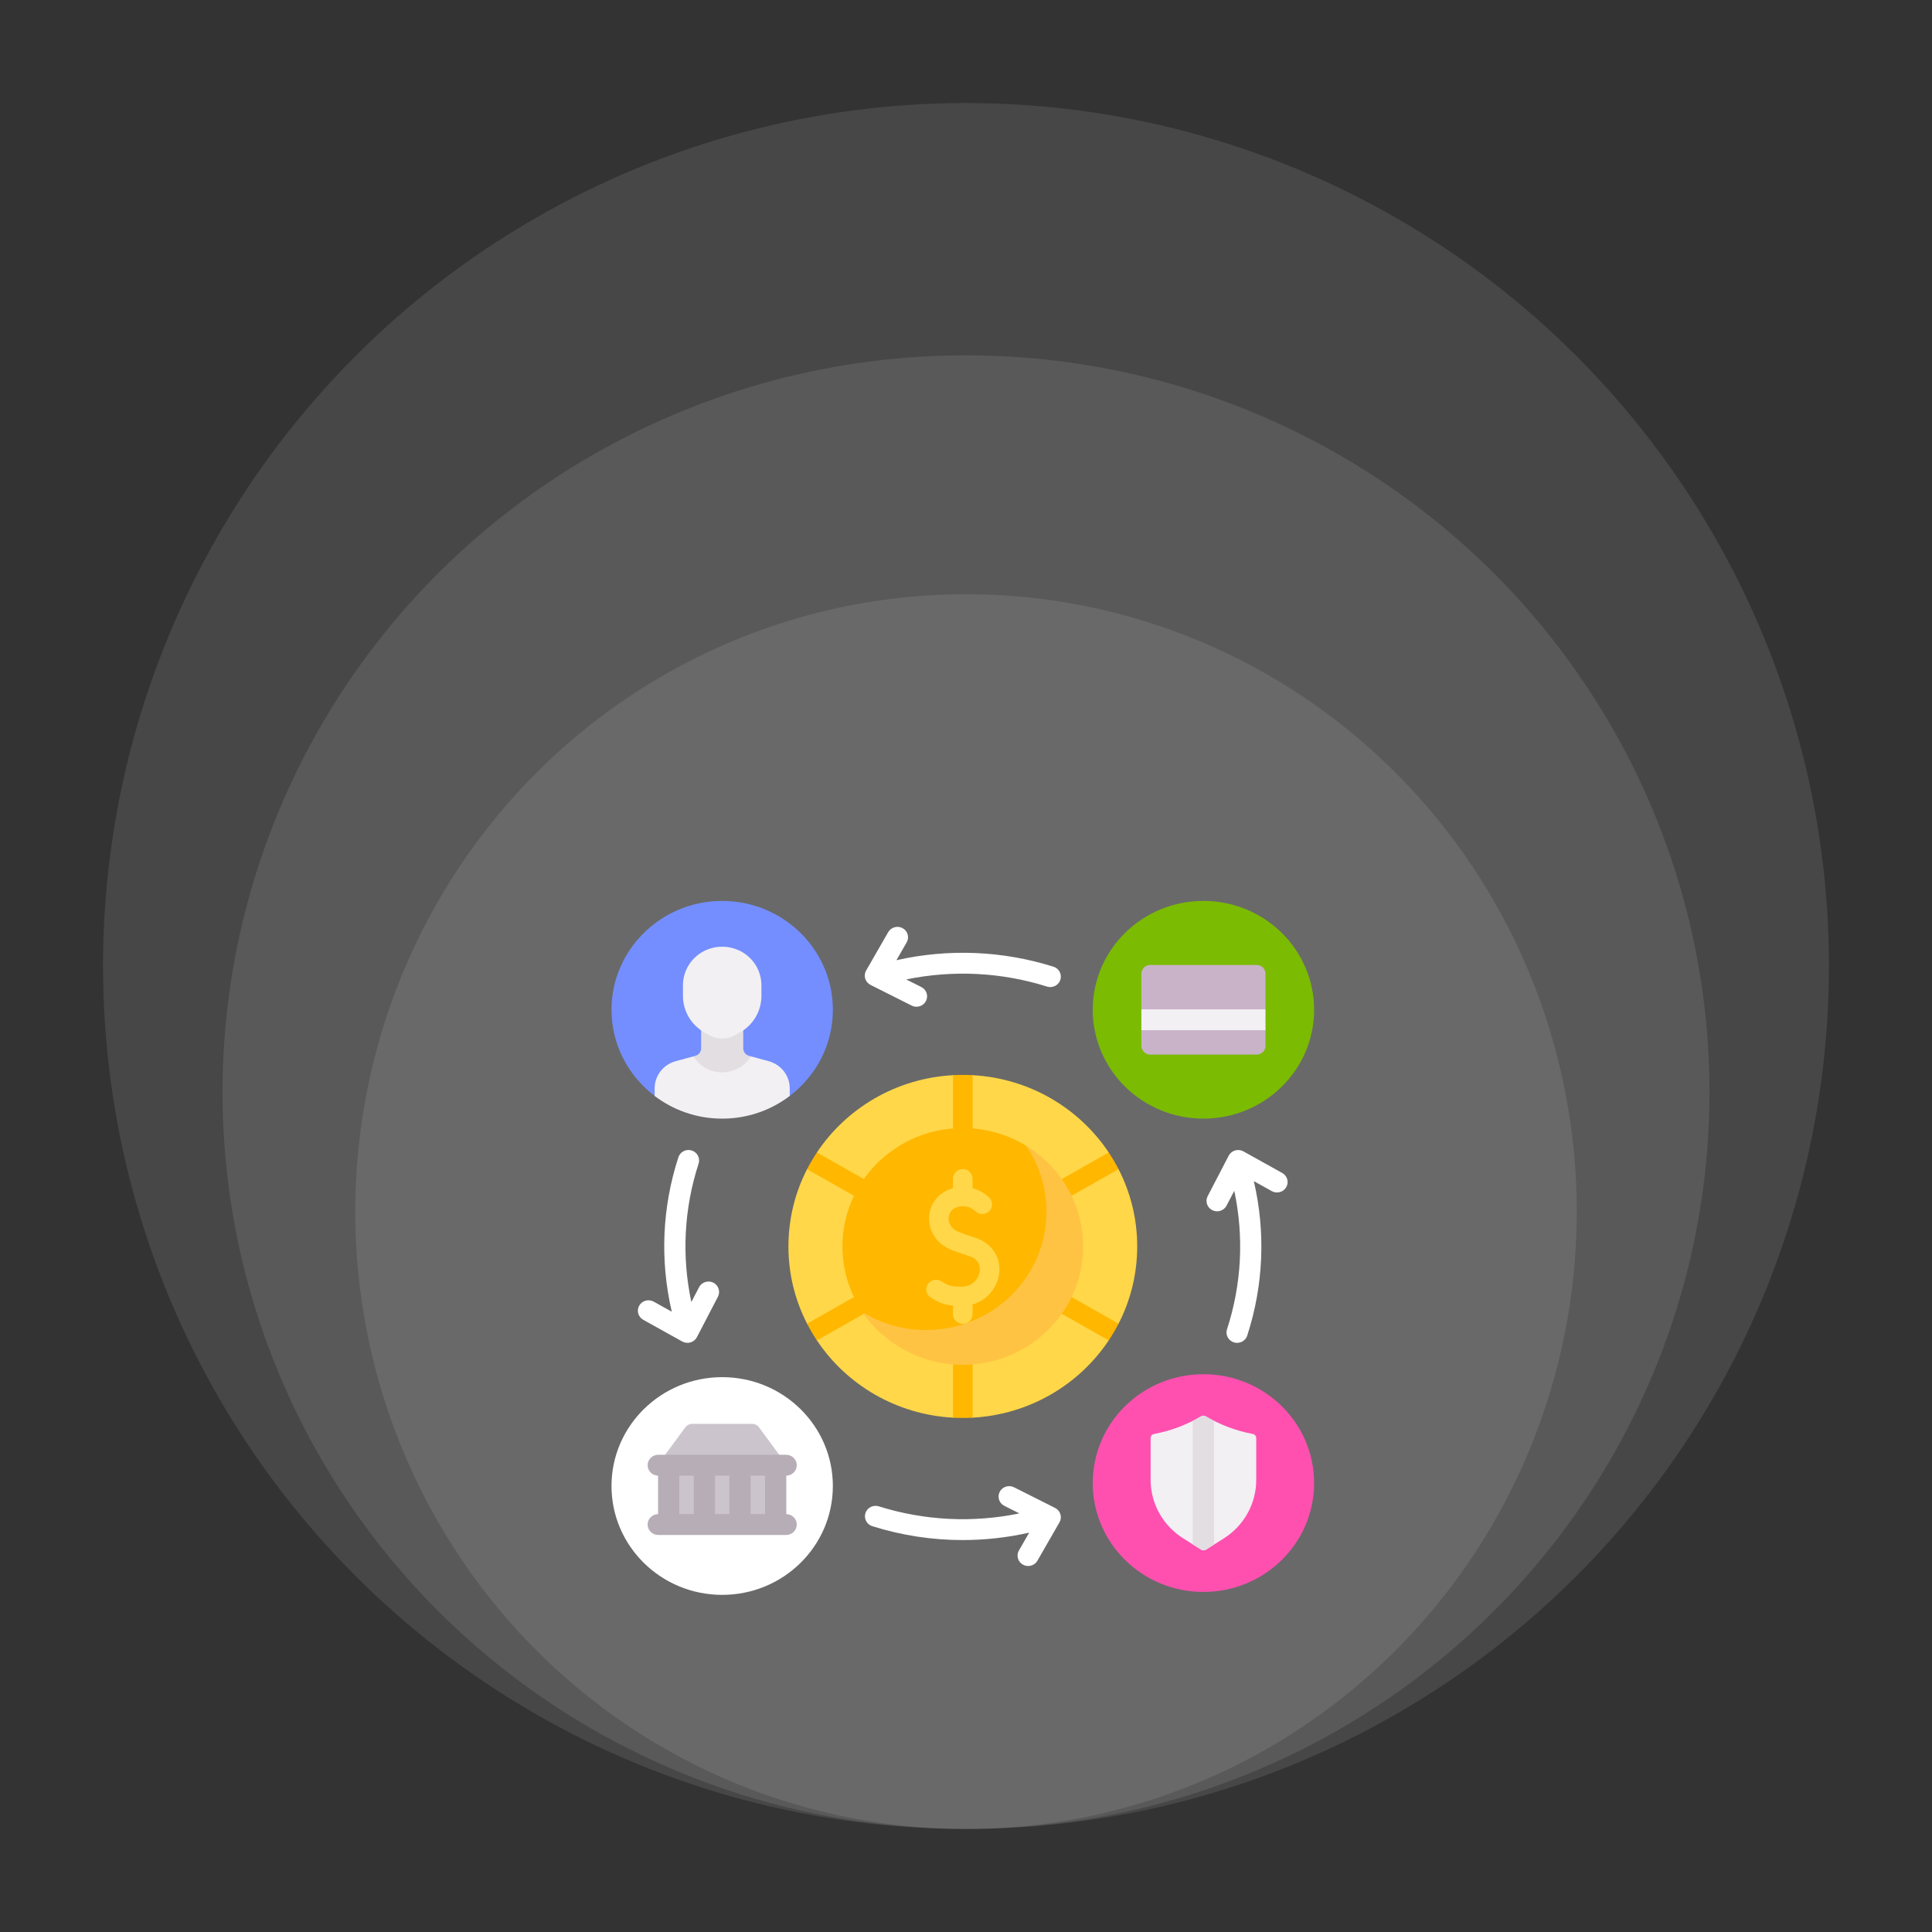 <svg xmlns="http://www.w3.org/2000/svg" width="150" height="150" viewBox="0 0 150 150" fill="none"><rect x="0" y="0" width="150" height="150" fill="#333333" stroke="none"/><ellipse cx="75.002" cy="94.067" rx="47.416" ry="47.931" fill="white" fill-opacity="0.1"></ellipse><ellipse cx="75.001" cy="84.794" rx="57.723" ry="57.208" fill="white" fill-opacity="0.1"></ellipse><ellipse cx="75" cy="75" rx="67" ry="67" fill="white" fill-opacity="0.1"></ellipse><path d="M56.07 86.114C54.097 86.114 52.278 86.192 50.826 85.088C48.791 83.541 47.477 81.118 47.477 78.399C47.477 73.739 51.332 69.947 56.07 69.947C60.809 69.947 64.664 73.739 64.664 78.399C64.664 81.118 63.35 83.541 61.315 85.088C59.862 86.192 58.043 86.114 56.07 86.114Z" fill="#748EFF"></path><path d="M58.297 82.014C57.651 84.053 54.132 83.871 53.844 82.014L53.983 81.975C54.113 81.94 54.228 81.864 54.309 81.758C54.391 81.653 54.435 81.524 54.435 81.391V79.093H57.705V81.391C57.705 81.524 57.749 81.653 57.831 81.758C57.913 81.864 58.027 81.94 58.157 81.975L58.297 82.014Z" fill="#E2DEE2"></path><path d="M61.315 84.5V85.088C59.863 86.194 58.043 86.851 56.07 86.851C54.097 86.851 52.278 86.194 50.826 85.088V84.5C50.826 84.208 50.885 83.921 50.998 83.657C51.111 83.389 51.277 83.147 51.487 82.943C51.757 82.68 52.092 82.49 52.459 82.391L53.844 82.014C54.845 83.669 57.296 83.669 58.297 82.014L59.682 82.391C60.049 82.49 60.384 82.68 60.654 82.943C60.864 83.147 61.03 83.389 61.143 83.656C61.257 83.924 61.315 84.211 61.315 84.5ZM54.712 80.173L55.092 80.385C55.39 80.552 55.727 80.639 56.071 80.639C56.414 80.639 56.751 80.552 57.049 80.385L57.429 80.173C57.941 79.887 58.367 79.473 58.664 78.972C58.96 78.472 59.116 77.903 59.116 77.324V76.492C59.116 75.915 58.947 75.351 58.629 74.867C58.31 74.383 57.857 74 57.322 73.764C56.929 73.59 56.502 73.5 56.071 73.5C55.639 73.5 55.213 73.59 54.819 73.764C54.285 74 53.831 74.383 53.513 74.867C53.195 75.351 53.025 75.915 53.025 76.492V77.324C53.025 77.903 53.181 78.472 53.478 78.972C53.774 79.473 54.2 79.887 54.712 80.173Z" fill="#F2F0F3"></path><path d="M88.292 96.772C88.292 98.931 87.77 100.969 86.843 102.772C86.076 103.183 86.004 103.507 86.08 104.069C83.791 107.498 79.936 109.826 75.514 110.067C75.262 110.081 75.008 109.782 74.752 109.782C74.497 109.782 74.243 110.081 73.991 110.067C69.569 109.826 65.713 107.498 63.425 104.069C63.286 103.86 63.521 103.328 63.393 103.112C63.266 102.896 62.777 102.996 62.662 102.772C61.735 100.969 61.213 98.931 61.213 96.772C61.213 94.614 61.735 92.575 62.662 90.772C63.322 90.422 63.394 90.154 63.425 89.475C65.713 86.046 69.569 83.718 73.991 83.477C74.243 83.463 74.497 83.922 74.752 83.922C75.008 83.922 75.262 83.463 75.514 83.477C79.936 83.718 83.791 86.046 86.08 89.475C86.033 90.154 86.104 90.648 86.843 90.772C87.77 92.575 88.292 94.613 88.292 96.772Z" fill="#FFD748"></path><path d="M74.752 83.456C75.008 83.456 75.262 83.463 75.514 83.477V88.521C75.514 88.935 75.173 89.27 74.752 89.27C74.332 89.27 73.991 88.935 73.991 88.521V83.477C74.243 83.463 74.496 83.456 74.752 83.456ZM80.436 93.546C80.386 93.461 80.354 93.367 80.34 93.269C80.327 93.171 80.334 93.072 80.36 92.977C80.385 92.882 80.43 92.793 80.491 92.715C80.552 92.637 80.628 92.571 80.715 92.522L86.08 89.476C86.359 89.893 86.614 90.326 86.843 90.772L81.476 93.819C81.361 93.885 81.23 93.92 81.097 93.92C80.963 93.92 80.831 93.886 80.715 93.82C80.6 93.754 80.503 93.66 80.436 93.546ZM68.578 93.266C68.511 93.38 68.415 93.475 68.299 93.54C68.183 93.606 68.051 93.641 67.918 93.641C67.788 93.641 67.656 93.609 67.537 93.541L62.662 90.772C62.891 90.326 63.146 89.893 63.425 89.476L68.298 92.243C68.663 92.45 68.788 92.909 68.578 93.266ZM81.245 99.594L86.843 102.772C86.614 103.219 86.359 103.651 86.08 104.069L80.483 100.892C80.12 100.685 79.995 100.227 80.205 99.868C80.415 99.51 80.88 99.388 81.245 99.594ZM68.26 99.594L62.662 102.772C62.891 103.219 63.146 103.651 63.425 104.069L69.022 100.892C69.385 100.685 69.51 100.227 69.3 99.868C69.09 99.51 68.624 99.388 68.26 99.594ZM75.514 104.855V110.068C75.007 110.096 74.498 110.096 73.991 110.068V104.855C73.991 104.756 74.01 104.659 74.049 104.568C74.087 104.477 74.143 104.395 74.214 104.325C74.284 104.255 74.368 104.2 74.461 104.163C74.553 104.125 74.652 104.106 74.752 104.106C74.852 104.106 74.951 104.125 75.044 104.163C75.136 104.2 75.22 104.255 75.291 104.325C75.362 104.395 75.418 104.477 75.456 104.568C75.494 104.659 75.514 104.756 75.514 104.855Z" fill="#FFB700"></path><path d="M83.27 96.773C83.27 101.848 79.913 105.501 74.752 105.501C71.849 105.501 69.256 104.661 67.542 102.618C66.209 101.03 65.408 98.993 65.408 96.773C65.408 91.697 69.592 87.583 74.752 87.583C76.555 87.583 78.24 88.085 79.667 88.956C81.856 91.363 83.27 93.471 83.27 96.773Z" fill="#FFB700"></path><path d="M84.095 96.772C84.095 101.847 79.912 105.962 74.751 105.962C71.517 105.962 68.665 104.345 66.988 101.888C68.415 102.759 70.099 103.262 71.903 103.262C77.064 103.262 81.247 99.148 81.247 94.072C81.247 92.178 80.664 90.418 79.665 88.956C82.325 90.575 84.095 93.471 84.095 96.772Z" fill="#FFC344"></path><path d="M75.801 96.125C75.617 96.061 75.44 96.003 75.272 95.948C74.655 95.745 74.168 95.585 73.937 95.323C73.681 95.033 73.591 94.675 73.69 94.339C73.742 94.162 73.895 93.847 74.33 93.718C75.152 93.475 75.663 93.974 75.718 94.032C75.858 94.172 76.048 94.253 76.248 94.257C76.448 94.261 76.641 94.188 76.786 94.053C76.931 93.918 77.017 93.732 77.024 93.536C77.031 93.34 76.96 93.148 76.826 93.003C76.529 92.695 76.072 92.399 75.511 92.252V91.515C75.511 91.316 75.431 91.126 75.288 90.985C75.145 90.844 74.952 90.766 74.75 90.766C74.547 90.766 74.354 90.844 74.211 90.985C74.068 91.126 73.988 91.316 73.988 91.515V92.259C73.955 92.267 73.923 92.274 73.891 92.283C73.08 92.523 72.459 93.136 72.227 93.923C71.985 94.744 72.195 95.635 72.787 96.305C73.29 96.876 73.985 97.104 74.789 97.369C74.949 97.422 75.118 97.477 75.293 97.538C76.121 97.826 76.103 98.485 76.057 98.756C75.964 99.3 75.498 99.888 74.695 99.894C73.92 99.899 73.677 99.861 73.079 99.476C72.91 99.372 72.706 99.337 72.511 99.379C72.316 99.421 72.146 99.536 72.036 99.701C71.927 99.865 71.888 100.065 71.927 100.257C71.966 100.45 72.08 100.62 72.245 100.73C72.905 101.155 73.384 101.316 73.988 101.369V102.03C73.988 102.229 74.068 102.42 74.211 102.56C74.354 102.701 74.547 102.779 74.749 102.779C74.951 102.779 75.145 102.701 75.288 102.56C75.431 102.42 75.511 102.229 75.511 102.03V101.279C76.659 100.953 77.394 99.972 77.559 99.004C77.778 97.724 77.072 96.567 75.801 96.125Z" fill="#FFD748"></path><path d="M55.383 99.587C55.188 99.489 54.962 99.472 54.755 99.538C54.547 99.604 54.374 99.748 54.275 99.939L53.676 101.092C52.915 97.521 53.104 93.834 54.239 90.342C54.272 90.241 54.284 90.134 54.275 90.028C54.266 89.922 54.236 89.819 54.186 89.725C54.137 89.63 54.069 89.546 53.986 89.477C53.904 89.409 53.808 89.357 53.705 89.324C53.272 89.188 52.809 89.423 52.67 89.849C51.404 93.745 51.231 97.867 52.157 101.841L50.752 101.059C50.658 101.007 50.554 100.973 50.447 100.96C50.34 100.947 50.231 100.955 50.127 100.984C50.022 101.012 49.925 101.061 49.84 101.126C49.755 101.191 49.683 101.273 49.63 101.365C49.577 101.458 49.543 101.56 49.53 101.665C49.516 101.771 49.525 101.878 49.553 101.98C49.582 102.083 49.632 102.179 49.698 102.262C49.765 102.346 49.847 102.416 49.941 102.469L52.97 104.153C53.067 104.207 53.173 104.241 53.284 104.253C53.394 104.265 53.506 104.255 53.612 104.224C53.718 104.193 53.817 104.14 53.902 104.07C53.988 104.001 54.058 103.914 54.108 103.817L55.741 100.677C55.79 100.582 55.82 100.479 55.828 100.373C55.837 100.267 55.824 100.16 55.791 100.059C55.758 99.958 55.705 99.864 55.635 99.783C55.565 99.702 55.479 99.635 55.383 99.587ZM81.916 117.075L78.722 115.47C78.528 115.373 78.303 115.356 78.096 115.422C77.889 115.489 77.717 115.633 77.618 115.823C77.519 116.014 77.501 116.236 77.567 116.439C77.633 116.643 77.779 116.813 77.973 116.911L79.145 117.501C75.514 118.249 71.764 118.063 68.214 116.947C68.007 116.886 67.784 116.907 67.593 117.006C67.402 117.105 67.258 117.274 67.193 117.476C67.127 117.678 67.144 117.898 67.242 118.087C67.339 118.277 67.508 118.421 67.713 118.489C70.004 119.21 72.372 119.57 74.743 119.57C76.472 119.57 78.202 119.378 79.906 118.994L79.111 120.376C79.04 120.499 79.004 120.638 79.004 120.78C79.005 120.921 79.044 121.06 79.116 121.182C79.189 121.305 79.293 121.406 79.417 121.476C79.542 121.547 79.683 121.584 79.827 121.584C79.973 121.584 80.116 121.546 80.242 121.474C80.368 121.402 80.473 121.298 80.544 121.173L82.257 118.194C82.312 118.099 82.346 117.994 82.359 117.886C82.371 117.777 82.361 117.668 82.329 117.563C82.297 117.458 82.244 117.361 82.173 117.278C82.102 117.194 82.014 117.125 81.916 117.075ZM99.563 91.076L96.535 89.391C96.438 89.337 96.331 89.303 96.221 89.291C96.111 89.279 95.999 89.289 95.893 89.32C95.786 89.352 95.688 89.404 95.602 89.474C95.517 89.544 95.447 89.63 95.396 89.727L93.764 92.868C93.715 92.962 93.685 93.066 93.676 93.172C93.667 93.278 93.68 93.384 93.713 93.485C93.747 93.587 93.8 93.68 93.87 93.761C93.94 93.842 94.026 93.909 94.122 93.957C94.218 94.005 94.323 94.035 94.431 94.043C94.539 94.052 94.647 94.039 94.75 94.007C94.853 93.974 94.948 93.921 95.03 93.853C95.113 93.784 95.18 93.699 95.23 93.605L95.829 92.452C96.59 96.023 96.401 99.711 95.266 103.202C95.227 103.324 95.217 103.453 95.237 103.578C95.258 103.704 95.309 103.823 95.385 103.926C95.462 104.029 95.562 104.113 95.677 104.171C95.793 104.229 95.921 104.259 96.05 104.259C96.225 104.258 96.395 104.204 96.535 104.103C96.676 104.001 96.781 103.859 96.834 103.695C98.1 99.799 98.273 95.677 97.347 91.703L98.753 92.485C98.942 92.587 99.165 92.612 99.373 92.553C99.581 92.495 99.758 92.359 99.864 92.173C99.971 91.988 99.999 91.769 99.942 91.564C99.886 91.358 99.75 91.183 99.563 91.076ZM81.792 75.055C77.831 73.809 73.639 73.639 69.598 74.55L70.393 73.168C70.446 73.076 70.481 72.974 70.494 72.868C70.507 72.763 70.499 72.656 70.47 72.553C70.441 72.451 70.392 72.355 70.325 72.271C70.259 72.187 70.176 72.117 70.082 72.065C69.892 71.959 69.667 71.932 69.457 71.99C69.246 72.047 69.068 72.184 68.96 72.371L67.247 75.35C67.192 75.445 67.158 75.55 67.146 75.658C67.133 75.767 67.143 75.876 67.175 75.981C67.207 76.086 67.26 76.183 67.331 76.267C67.402 76.35 67.49 76.419 67.589 76.469L70.782 78.075C70.878 78.123 70.983 78.153 71.091 78.161C71.199 78.169 71.307 78.157 71.41 78.124C71.513 78.092 71.608 78.039 71.691 77.97C71.773 77.901 71.841 77.817 71.89 77.722C71.939 77.628 71.969 77.525 71.977 77.419C71.986 77.313 71.973 77.206 71.94 77.105C71.907 77.004 71.854 76.91 71.784 76.829C71.713 76.748 71.628 76.681 71.531 76.633L70.359 76.044C73.99 75.295 77.74 75.481 81.29 76.597C81.371 76.623 81.456 76.636 81.541 76.636C81.716 76.636 81.885 76.581 82.026 76.48C82.167 76.379 82.272 76.236 82.325 76.073C82.358 75.972 82.37 75.865 82.361 75.759C82.352 75.653 82.322 75.55 82.273 75.455C82.223 75.361 82.155 75.277 82.073 75.208C81.99 75.139 81.895 75.087 81.792 75.055Z" fill="white"></path><path d="M93.433 123.597C98.179 123.597 102.027 119.813 102.027 115.146C102.027 110.478 98.179 106.694 93.433 106.694C88.687 106.694 84.84 110.478 84.84 115.146C84.84 119.813 88.687 123.597 93.433 123.597Z" fill="#FF50B0"></path><path d="M56.07 123.825C60.816 123.825 64.663 120.041 64.663 115.373C64.663 110.706 60.816 106.922 56.07 106.922C51.324 106.922 47.477 110.706 47.477 115.373C47.477 120.041 51.324 123.825 56.07 123.825Z" fill="white"></path><path d="M93.433 86.85C98.179 86.85 102.027 83.066 102.027 78.399C102.027 73.731 98.179 69.947 93.433 69.947C88.687 69.947 84.84 73.731 84.84 78.399C84.84 83.066 88.687 86.85 93.433 86.85Z" fill="#7BBB02"></path><path d="M91.859 119.435C91.085 118.947 90.448 118.276 90.007 117.483C89.565 116.69 89.334 115.801 89.334 114.897V111.652C89.334 111.577 89.36 111.504 89.409 111.446C89.457 111.388 89.524 111.349 89.599 111.334L89.683 111.318C90.928 111.074 92.121 110.624 93.212 109.987L93.266 109.956C93.317 109.927 93.374 109.911 93.434 109.911C93.493 109.911 93.551 109.927 93.602 109.956L93.655 109.987C94.746 110.624 95.94 111.074 97.184 111.318L97.268 111.334C97.343 111.349 97.41 111.388 97.459 111.446C97.507 111.504 97.533 111.577 97.533 111.652V114.907C97.533 115.809 97.303 116.696 96.864 117.488C96.424 118.279 95.79 118.95 95.019 119.438L93.624 120.32C93.571 120.354 93.509 120.372 93.446 120.372C93.383 120.372 93.321 120.354 93.268 120.321L91.859 119.435Z" fill="#F2F0F3"></path><path d="M97.563 81.878H89.305C89.122 81.878 88.946 81.806 88.817 81.679C88.688 81.552 88.615 81.38 88.615 81.2V79.984L89.074 79.175L88.615 78.365V75.598C88.615 75.418 88.688 75.246 88.817 75.118C88.946 74.991 89.122 74.92 89.305 74.92H97.563C97.745 74.92 97.921 74.991 98.05 75.118C98.179 75.246 98.252 75.418 98.252 75.598V78.365L97.752 79.175L98.252 79.984V81.2C98.252 81.38 98.179 81.552 98.05 81.679C97.921 81.806 97.745 81.878 97.563 81.878Z" fill="#C9B3C9"></path><path d="M88.615 78.365H98.252V79.984H88.615V78.365Z" fill="#F2F0F3"></path><path d="M51.915 114.189H60.223V118.071H51.915V114.189ZM51.043 113.759L53.212 110.814C53.273 110.731 53.353 110.663 53.446 110.617C53.538 110.57 53.641 110.546 53.745 110.546H58.393C58.604 110.546 58.802 110.645 58.926 110.814L61.095 113.759H51.043Z" fill="#CBC4CC"></path><path d="M94.258 110.315V119.921L93.624 120.321C93.571 120.355 93.51 120.372 93.447 120.372C93.384 120.372 93.322 120.355 93.269 120.321L92.611 119.908V110.315C92.815 110.212 93.016 110.103 93.213 109.988L93.267 109.957C93.317 109.928 93.375 109.912 93.434 109.912C93.494 109.912 93.552 109.928 93.602 109.957L93.655 109.988C93.852 110.103 94.053 110.212 94.258 110.315Z" fill="#E2DEE2"></path><path d="M61.048 117.556V114.568C61.498 114.562 61.861 114.202 61.861 113.759C61.861 113.652 61.84 113.547 61.798 113.449C61.757 113.351 61.696 113.261 61.62 113.186C61.544 113.111 61.453 113.051 61.353 113.011C61.253 112.97 61.146 112.949 61.038 112.949H51.104C50.886 112.949 50.677 113.035 50.522 113.186C50.368 113.338 50.281 113.544 50.281 113.759C50.281 113.972 50.367 114.176 50.519 114.327C50.671 114.479 50.877 114.565 51.094 114.568V117.556C50.644 117.561 50.281 117.921 50.281 118.365C50.281 118.471 50.303 118.576 50.344 118.674C50.385 118.773 50.446 118.862 50.522 118.937C50.599 119.012 50.69 119.072 50.789 119.113C50.889 119.153 50.996 119.174 51.104 119.174H61.038C61.256 119.174 61.465 119.089 61.62 118.937C61.774 118.785 61.861 118.579 61.861 118.365C61.861 117.921 61.498 117.561 61.048 117.556ZM55.51 114.568H56.633V117.555H55.51V114.568ZM53.863 117.555H52.74V114.568H53.863V117.555ZM58.279 114.568H59.402V117.555H58.279V114.568Z" fill="#B6ADB6"></path></svg>